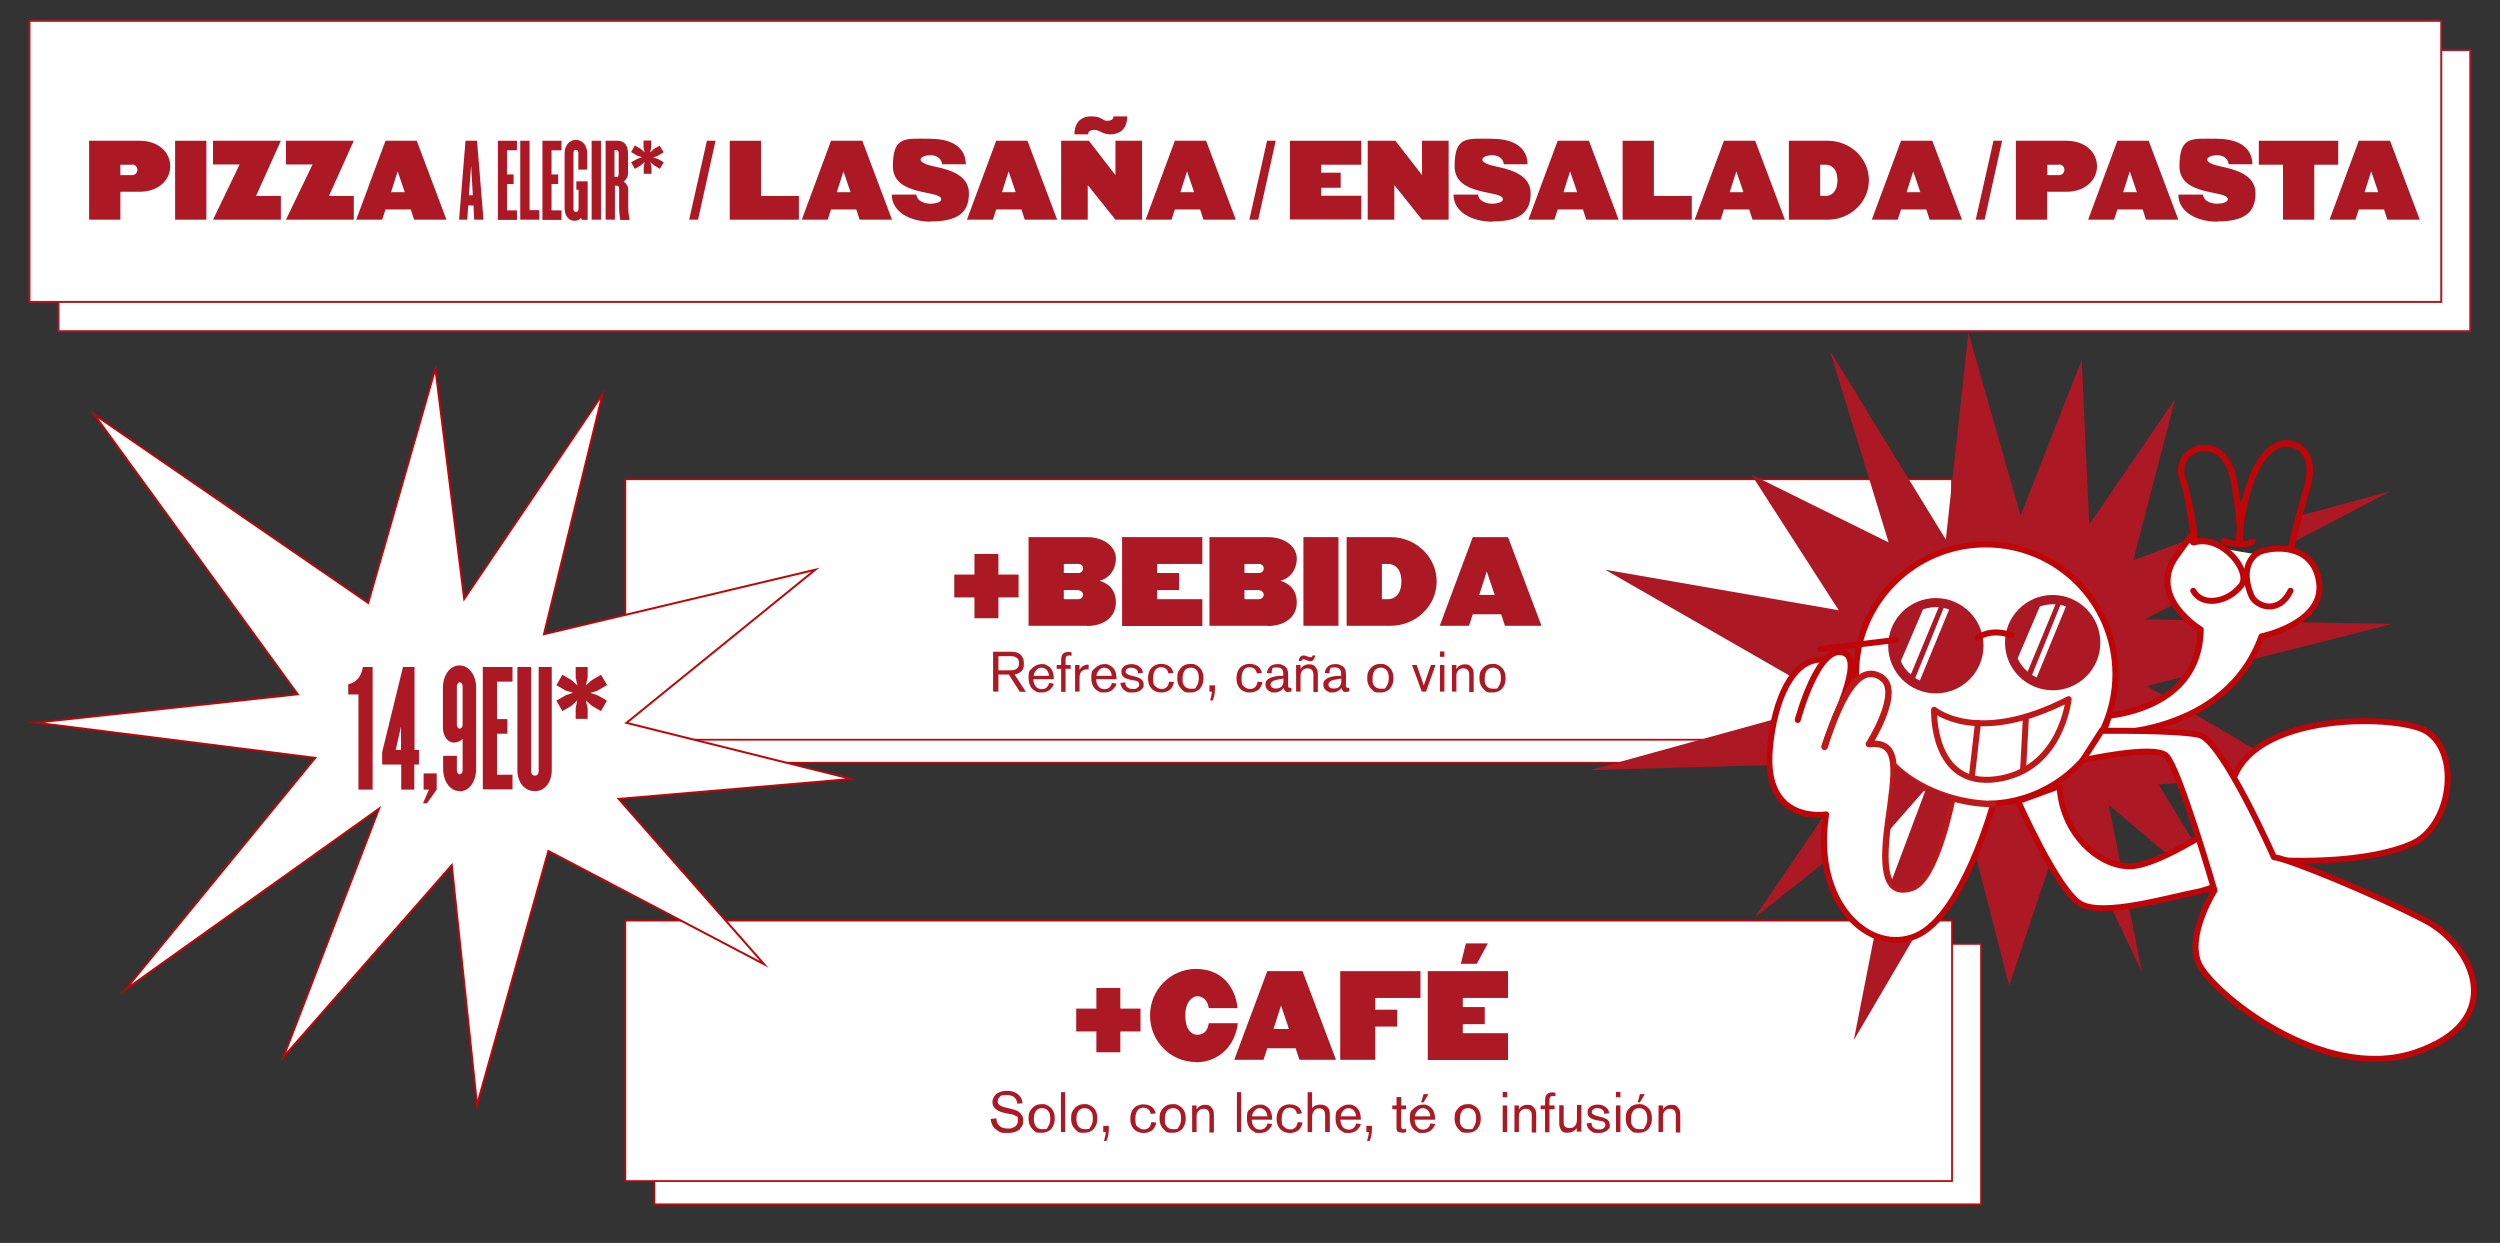 <?xml version="1.0" encoding="UTF-8"?>
<svg id="Capa_1" xmlns="http://www.w3.org/2000/svg" version="1.1" viewBox="0 0 1127.8 560.7">
  <rect x="0" y="0" width="1127.8" height="560.7" fill="#333333" stroke="none"/>
  <!-- Generator: Adobe Illustrator 29.1.0, SVG Export Plug-In . SVG Version: 2.1.0 Build 142)  -->
  <defs>
    <style>
      .st0 {
        stroke: #ac1823;
      }

      .st0, .st1, .st2, .st3, .st4 {
        fill: #fff;
      }

      .st0, .st3 {
        stroke-width: .9px;
      }

      .st0, .st3, .st4 {
        stroke-miterlimit: 10;
      }

      .st5 {
        fill: #ac1823;
      }

      .st6, .st7, .st8, .st2, .st9 {
        stroke-linecap: round;
        stroke-linejoin: round;
      }

      .st6, .st8, .st2 {
        stroke-width: 2.7px;
      }

      .st6, .st8, .st9 {
        fill: none;
      }

      .st6, .st2, .st3, .st4 {
        stroke: #bf0508;
      }

      .st7 {
        fill: #fffdfd;
      }

      .st7, .st8, .st9 {
        stroke: #bf1818;
      }

      .st7, .st9 {
        stroke-width: 2.9px;
      }

      .st4 {
        stroke-width: .8px;
      }
    </style>
  </defs>
  <g>
    <rect class="st0" x="26.4" y="22.6" width="1088" height="126.8"/>
    <rect class="st0" x="13.3" y="9.4" width="1088" height="126.8"/>
  </g>
  <g>
    <path class="st5" d="M63.1,86.5h-8.8v12.6h-14.1v-35.6h22.8c8.5,0,13.8,5.2,13.8,11.5s-5.4,11.5-13.8,11.5h.1ZM59.7,74.3h-5.4v4.7h5.4c1.3,0,2.3-1.2,2.3-2.4s-1-2.4-2.3-2.4h0Z"/>
    <path class="st5" d="M79,99.1v-35.6h14.1v35.6h-14.1Z"/>
    <path class="st5" d="M96.1,99.1l12-24.9h-12v-10.7h30.6l-11.2,24.9h11.2v10.7s-30.6,0-30.6,0Z"/>
    <path class="st5" d="M129,99.1l12-24.9h-12v-10.7h30.6l-11.2,24.9h11.2v10.7s-30.6,0-30.6,0Z"/>
    <path class="st5" d="M186.8,99.1l-1.5-4.6h-11.4l-1.5,4.6h-11.7l13.2-35.6h14.1l13.4,35.6h-14.6ZM179.4,77.3l-3,9.4h6.2l-3.2-9.4Z"/>
    <path class="st5" d="M213.9,99.1l-.3-6.4h-2.4l-.4,6.4h-3.7l2.9-35.6h5.2l2.9,35.6h-4.3.1ZM212.6,73.9l-1.1,14.2h1.8l-.8-14.2h.1Z"/>
    <path class="st5" d="M224.6,99.1v-35.6h8.6v4.3h-4.5v10.9h3v4.3h-3v11.9h4.5v4.3h-8.6Z"/>
    <path class="st5" d="M234.7,99.1v-35.6h4.2v31.3h4.4v4.3h-8.6,0Z"/>
    <path class="st5" d="M244.7,99.1v-35.6h8.6v4.3h-4.5v10.9h3v4.3h-3v11.9h4.5v4.3h-8.6Z"/>
    <path class="st5" d="M262.5,99.1l-.4-.8c-.6.8-1.7,1.3-2.8,1.3-2.8,0-4.6-2.1-4.6-6.1v-24.3c0-3.6,2.2-6.1,5.1-6.1s5.1,2.5,5.1,6.1v7.3h-4v-7.6c0-.8-.4-1.3-1.1-1.3s-1.1.5-1.1,1.3v25.4c0,.8.4,1.3,1.1,1.3s1.2-.5,1.2-1.3v-8.7h-1v-3.8h5.1v17.4h-2.6Z"/>
    <path class="st5" d="M266.9,99.1v-35.6h4.2v35.6h-4.2Z"/>
    <path class="st5" d="M279.8,99.1c-.3-1.6-.5-3.6-.5-5.5v-8.4c0-.8-.3-1.4-.9-1.4h-1v15.3h-4.2v-35.6h5.4c2.1,0,4.7,1.1,4.7,5.6v9.1c0,1.7-.8,2.8-1.9,3.7,1.1.9,2,2,2,3.7v7.6c0,2.3.3,4.2.6,6h-4.2ZM279.1,69.2c0-1-.3-1.4-.8-1.4h-1.1v12h1.1c.5,0,.8-.4.8-1.4v-9.1h0Z"/>
    <path class="st5" d="M296.8,70.3l-2.2.7,2.2.7,2.6,1.5-1.7,3-2.6-1.6-1.7-1.5.5,2.2v3.1h-3.5v-3.1l.4-2.2-1.7,1.5-2.7,1.6-1.7-3,2.7-1.5,2.2-.8-2.2-.7-2.7-1.6,1.7-3,2.7,1.6,1.7,1.5-.5-2.2v-3.1h3.5v3.1l-.5,2.3,1.7-1.6,2.6-1.5,1.8,3-2.7,1.6h.1Z"/>
    <path class="st5" d="M314.9,99.1h-4l8-35.6h3.9l-7.9,35.6Z"/>
    <path class="st5" d="M329.2,99.1v-35.6h14.1v24.9h17.1v10.7h-31.2Z"/>
    <path class="st5" d="M387.8,99.1l-1.5-4.6h-11.4l-1.5,4.6h-11.7l13.2-35.6h14.1l13.4,35.6h-14.6ZM380.5,77.3l-3,9.4h6.2l-3.2-9.4Z"/>
    <path class="st5" d="M419.9,100c-9.5,0-17.6-4.5-17.6-12.2h11.1c.4,3.4,4.5,4.1,6.4,4.1s4.8-.6,4.8-2c0-4.4-21.8-1-21.8-14.9s5.7-12.4,16.8-12.4,16.1,4.9,16.1,11.5h-10.7c-.4-3.4-3.5-4.1-5.3-4.1s-4.4.7-4.4,2,2.7,2.4,6.2,3.1c6.5,1.4,15.6,3.7,15.6,12.1s-4.6,12.7-17.3,12.7h0Z"/>
    <path class="st5" d="M462.3,99.1l-1.5-4.6h-11.4l-1.5,4.6h-11.7l13.2-35.6h14.1l13.4,35.6h-14.6ZM455,77.3l-3,9.4h6.2l-3.2-9.4Z"/>
    <path class="st5" d="M503.2,99.1l-12.5-15.6v15.6h-12v-35.6h12.5l12,15.5v-15.5h12v35.6h-12ZM500.8,60.6c-3.5,0-4.8-2-7-2s-2.9.8-2.9,2h-6.2c0-5.2,2.8-8.1,7.7-8.1s4.8,2,7,2,2.9-.9,2.9-2h6.2c0,5.2-2.8,8.1-7.7,8.1Z"/>
    <path class="st5" d="M542.9,99.1l-1.5-4.6h-11.4l-1.5,4.6h-11.7l13.2-35.6h14.1l13.4,35.6h-14.6ZM535.5,77.3l-3,9.4h6.2l-3.2-9.4Z"/>
    <path class="st5" d="M567.6,99.1h-4l8-35.6h3.9l-7.9,35.6Z"/>
    <path class="st5" d="M581.9,99.1v-35.6h32.2v10.8h-18.1v3.6h8.8v6.8h-8.8v3.6h18.1v10.7h-32.2Z"/>
    <path class="st5" d="M641.5,99.1l-12.5-15.6v15.6h-12v-35.6h12.5l12,15.5v-15.5h12v35.6h-12Z"/>
    <path class="st5" d="M673.3,100c-9.5,0-17.6-4.5-17.6-12.2h11.1c.4,3.4,4.5,4.1,6.4,4.1s4.8-.6,4.8-2c0-4.4-21.8-1-21.8-14.9s5.7-12.4,16.8-12.4,16.1,4.9,16.1,11.5h-10.7c-.4-3.4-3.5-4.1-5.3-4.1s-4.4.7-4.4,2,2.7,2.4,6.2,3.1c6.5,1.4,15.6,3.7,15.6,12.1s-4.6,12.7-17.3,12.7h.1Z"/>
    <path class="st5" d="M715.6,99.1l-1.5-4.6h-11.4l-1.5,4.6h-11.7l13.2-35.6h14.1l13.4,35.6h-14.6ZM708.3,77.3l-3,9.4h6.2l-3.2-9.4Z"/>
    <path class="st5" d="M732,99.1v-35.6h14.1v24.9h17.1v10.7h-31.2Z"/>
    <path class="st5" d="M790.6,99.1l-1.5-4.6h-11.4l-1.5,4.6h-11.7l13.2-35.6h14.1l13.4,35.6h-14.6ZM783.3,77.3l-3,9.4h6.2l-3.2-9.4Z"/>
    <path class="st5" d="M824.6,99.1h-17.6v-35.6h17.6c10.2,0,18.5,8,18.5,17.8s-8.3,17.8-18.5,17.8ZM823.6,74.3h-2.5v14.1h2.5c2.4,0,5.3-1.7,5.3-7.1s-3-7-5.3-7Z"/>
    <path class="st5" d="M870.5,99.1l-1.5-4.6h-11.4l-1.5,4.6h-11.7l13.2-35.6h14.1l13.4,35.6h-14.6ZM863.1,77.3l-3,9.4h6.2l-3.2-9.4Z"/>
    <path class="st5" d="M895.3,99.1h-4l8-35.6h3.9l-7.9,35.6Z"/>
    <path class="st5" d="M932.3,86.5h-8.8v12.6h-14.1v-35.6h22.8c8.5,0,13.8,5.2,13.8,11.5s-5.4,11.5-13.8,11.5h0ZM929,74.3h-5.4v4.7h5.4c1.3,0,2.3-1.2,2.3-2.4s-1-2.4-2.3-2.4h0Z"/>
    <path class="st5" d="M968.1,99.1l-1.5-4.6h-11.4l-1.5,4.6h-11.7l13.2-35.6h14.1l13.4,35.6h-14.6ZM960.8,77.3l-3,9.4h6.2l-3.2-9.4Z"/>
    <path class="st5" d="M1000.3,100c-9.5,0-17.6-4.5-17.6-12.2h11.1c.4,3.4,4.5,4.1,6.4,4.1s4.8-.6,4.8-2c0-4.4-21.8-1-21.8-14.9s5.7-12.4,16.8-12.4,16.1,4.9,16.1,11.5h-10.7c-.4-3.4-3.5-4.1-5.3-4.1s-4.4.7-4.4,2,2.7,2.4,6.2,3.1c6.5,1.4,15.6,3.7,15.6,12.1s-4.6,12.7-17.3,12.7h.1Z"/>
    <path class="st5" d="M1044,74.3v24.8h-14.1v-24.8h-10.9v-10.8h35.8v10.8h-10.9,0Z"/>
    <path class="st5" d="M1077,99.1l-1.5-4.6h-11.4l-1.5,4.6h-11.7l13.2-35.6h14.1l13.4,35.6h-14.6ZM1069.7,77.3l-3,9.4h6.2l-3.2-9.4Z"/>
  </g>
  <rect class="st4" x="295.2" y="425.8" width="598.5" height="117.5"/>
  <rect class="st4" x="282.1" y="415.3" width="598.5" height="117.5"/>
  <rect class="st4" x="295.2" y="226.6" width="598.5" height="117.5"/>
  <rect class="st4" x="282.1" y="216.2" width="598.5" height="117.5"/>
  <g>
    <path class="st5" d="M460,312l-4.9-7.7h-4.7v7.7h-2.4v-18h8.4c2.5.1,3.7.9,4.4,1.8.5.6,1.1,1.7,1.1,3.5s-.1,3.2-2.4,4.4c-.4.2-.9.4-1.8.6l5.1,7.8h-2.9,0ZM458.2,296.5c-.9-.6-2.1-.5-3.1-.5h-4.7v6.4h4.8c1.4,0,3,0,3.9-1.2.4-.6.6-1.2.6-1.9s0-1.9-1.4-2.8h0Z"/>
    <path class="st5" d="M474.6,310c-.6.9-1.9,2.4-4.7,2.4s-2.1-.3-2.5-.5c-1.5-.6-3.4-2.3-3.4-6s.7-3.5,1.4-4.2c1.1-1.3,2.8-2.1,4.5-2.1s1.3.1,1.9.3c.7.3,2.2,1,3,2.9.3.8.6,1.8.6,3.6h-9.2c0,2.1,1,3.4,1.7,3.9.6.4,1.4.6,2.2.6s1.7-.4,2-.7c.1-.1.4-.4.7-.8.3-.5.4-1.1.5-1.3l2.1.3c-.1.3-.3,1-.8,1.7h0ZM473,303.7c-.4-1.5-1.7-2.5-3.3-2.5s-3.2,1.8-3.4,3.7h6.9c0-.6-.1-.9-.2-1.2Z"/>
    <path class="st5" d="M483.3,295.8s-.7-.1-1.1-.1-.9,0-1.3.7c-.2.4-.2.7-.2,1.5v2.1h2.3v1.7h-2.3v10.4h-2v-10.4h-2v-1.7h2v-1c0-1.6,0-2.4.3-3.2.6-1.6,2.4-1.7,2.9-1.7s.8,0,1.5.2v1.6h0Z"/>
    <path class="st5" d="M489.6,302c-1.2.2-2.1,1-2.4,2.2-.2.6-.2,1-.2,2.2v5.6h-2v-12h2v2.2c.3-.5.6-1,1.1-1.4s1.4-1,3-1v2.2c-.7-.1-1.2,0-1.5,0h0Z"/>
    <path class="st5" d="M502.9,310c-.6.9-1.9,2.4-4.7,2.4s-2.1-.3-2.5-.5c-1.5-.6-3.4-2.3-3.4-6s.7-3.5,1.4-4.2c1.1-1.3,2.8-2.1,4.5-2.1s1.3.1,1.9.3c.7.3,2.2,1,3,2.9.3.8.6,1.8.6,3.6h-9.2c0,2.1,1,3.4,1.7,3.9.6.4,1.4.6,2.2.6s1.7-.4,2-.7c.1-.1.4-.4.7-.8.3-.5.4-1.1.5-1.3l2.1.3c-.1.3-.3,1-.8,1.7h0ZM501.3,303.7c-.4-1.5-1.7-2.5-3.3-2.5s-3.2,1.8-3.4,3.7h6.9c0-.6-.1-.9-.2-1.2Z"/>
    <path class="st5" d="M515.5,310.4c-.6.9-2,2-4.5,2s-2.2,0-3.6-.9c-.2-.1-.5-.3-.9-.8-.9-1-1-2.2-1.1-2.6l2.3-.3c0,.8,0,1.5.7,2.1.7.8,1.7.9,2.7.9s1.5,0,2.2-.7.6-1,.6-1.3,0-.6-.2-.9c-.4-.7-1.6-.9-2.3-1l-1.2-.2c-1.5-.3-2.2-.6-2.8-.9-1-.6-1.5-1.4-1.5-2.6s0-1.2.6-2c1.2-1.6,3.6-1.6,4-1.6,2.5,0,3.9,1.3,4.5,2.1.5.7.6,1.5.6,1.8l-2.2.3c0-.6,0-.8-.2-1.1-.3-.7-1.3-1.5-3-1.5s-2.4,1-2.4,1.8,0,.4.2.6c.4.6,1.3.9,2.7,1.3l1.2.3c.4,0,.7.2,1.1.3,1.6.5,2.9,1.4,2.9,3.2s0,1.1-.5,1.8h0Z"/>
    <path class="st5" d="M527.5,311.3c-1.4,1.1-3.1,1.1-3.6,1.1s-1.3,0-2.3-.4c-1.5-.5-3.7-2.1-3.7-6s2.1-5.6,3.7-6.1c1-.4,1.8-.4,2.2-.4,3.2,0,4.7,1.7,5.2,3,.2.4.3.7.3,1.1l-2.2.2c0-.2-.2-.8-.5-1.4-.8-1.3-2.3-1.4-2.8-1.4-1.8,0-3.6,1.2-3.6,4.9s.7,3.3,1.4,4c.7.6,1.5.9,2.4.9s1,0,1.5-.3c1.3-.6,1.7-1.8,1.9-3l2.2.2c-.3,2-1.4,3.1-2,3.7h-.1Z"/>
    <path class="st5" d="M541.6,310.4c-.7.8-2,2-4.5,2s-2.7,0-4.2-1.6c-.8-.8-1.8-2.2-1.8-4.8s.4-3.1,1.4-4.4c1.2-1.5,2.7-2.1,4.6-2.1s1.7.2,2.4.5c1.4.6,3.5,2.3,3.4,6,0,.7,0,2.7-1.4,4.4h0ZM540.2,302.9c-.2-.3-.5-.7-.7-.9-.9-.7-1.8-.8-2.2-.8-3.9,0-3.8,4.2-3.8,4.9s0,1,0,1.2c0,.9.7,3.4,3.6,3.4s1.9-.1,2.9-1.5c.8-1.2.8-3,.8-3.3s0-1.9-.6-3.1h0Z"/>
    <path class="st5" d="M547.1,316h-1.2c.4-1.3.8-2.7.8-4h-1.1v-2.8h2.5v1.5c0,1.8-.3,3.6-1,5.2h0Z"/>
    <path class="st5" d="M567.4,311.3c-1.4,1.1-3.1,1.1-3.6,1.1s-1.3,0-2.3-.4c-1.5-.5-3.7-2.1-3.7-6s2.1-5.6,3.7-6.1c1-.4,1.8-.4,2.2-.4,3.2,0,4.7,1.7,5.2,3,.2.4.3.7.3,1.1l-2.2.2c0-.2-.2-.8-.5-1.4-.8-1.3-2.3-1.4-2.8-1.4-1.8,0-3.6,1.2-3.6,4.9s.7,3.3,1.4,4c.7.6,1.5.9,2.4.9s1,0,1.5-.3c1.3-.6,1.7-1.8,1.9-3l2.2.2c-.3,2-1.4,3.1-2,3.7h-.1Z"/>
    <path class="st5" d="M581.2,312.2c0,0-.8,0-1.3-.3-.2-.2-.4-.4-.4-.5-.3-.5-.4-.8-.4-1-.6.6-1.8,2-4.1,2s-1.4-.2-1.7-.3c-1.4-.5-2.4-1.6-2.4-3.2s.2-1.7,1.3-2.6c1.2-.9,3.3-1.3,4.9-1.4h1.8v-1.1c0-.9-.2-2.7-2.7-2.7s-2,0-2.5,1.5c0,.4,0,.7,0,1.1h-2.1c0-.4,0-.8.2-1.3.4-1.1,1.5-2.8,4.4-2.8s1,0,1.9.3c.5.1,2.1.6,2.7,2.2.2.6.3,1.3.3,2.6v4.7c0,.3,0,.9.9.9s.4,0,.6-.1v1.7c-.6.2-1,.2-1.3.2h0ZM579,306.3v-.2c-.9.2-3.3.5-4.3.9-.4.2-1.5.7-1.5,1.8s.7,1.8,2.3,1.8,3.5-.5,3.5-3.6,0-.5,0-.7h0Z"/>
    <path class="st5" d="M592.5,312v-7.7c0-.4,0-1.5-.9-2.3-.3-.2-.9-.5-1.8-.5s-1.6.3-2.2.9c-.2.2-.5.5-.7,1.1s-.2,1.1-.2,1.7v6.8h-2v-12h2v1.8c.3-.4.5-.7.6-.8.4-.5,1.5-1.3,3.1-1.3s2.4.2,3.4,1.7c.8,1.1.7,2.3.7,3.6v7.2h-2v-.2ZM591.2,298.3c-.6,0-1.1-.2-2.2-.6-.5-.2-.8-.3-1-.3-.7,0-.8.6-.8.8h-1.3c0-.3.3-2.6,2.2-2.5.8,0,1.5.4,2.2.6,0,0,.6.2,1,.2.7,0,.8-.6.8-.8h1.2c0,.1-.3,2.6-2.1,2.6h0Z"/>
    <path class="st5" d="M607.3,312.2c0,0-.8,0-1.3-.3-.2-.2-.4-.4-.4-.5-.3-.5-.4-.8-.4-1-.6.6-1.8,2-4.1,2s-1.4-.2-1.7-.3c-1.4-.5-2.4-1.6-2.4-3.2s.2-1.7,1.3-2.6c1.2-.9,3.3-1.3,4.9-1.4h1.8v-1.1c0-.9-.2-2.7-2.7-2.7s-2,0-2.5,1.5c0,.4,0,.7,0,1.1h-2.1c0-.4,0-.8.2-1.3.4-1.1,1.5-2.8,4.4-2.8s1,0,1.9.3c.5.1,2.1.6,2.7,2.2.2.6.3,1.3.3,2.6v4.7c0,.3,0,.9.9.9s.4,0,.6-.1v1.7c-.6.2-1,.2-1.3.2h0ZM605.1,306.3v-.2c-.9.2-3.3.5-4.3.9-.4.2-1.5.7-1.5,1.8s.7,1.8,2.3,1.8,3.5-.5,3.5-3.6,0-.5,0-.7h0Z"/>
    <path class="st5" d="M627.3,310.4c-.7.8-2,2-4.5,2s-2.7,0-4.2-1.6c-.8-.8-1.8-2.2-1.8-4.8s.4-3.1,1.4-4.4c1.2-1.5,2.7-2.1,4.6-2.1s1.7.2,2.4.5c1.4.6,3.5,2.3,3.4,6,0,.7,0,2.7-1.4,4.4h0ZM625.9,302.9c-.2-.3-.5-.7-.7-.9-.9-.7-1.8-.8-2.2-.8-3.9,0-3.8,4.2-3.8,4.9s0,1,0,1.2c0,.9.7,3.4,3.6,3.4s1.9-.1,2.9-1.5c.8-1.2.8-3,.8-3.3s0-1.9-.6-3.1h0Z"/>
    <path class="st5" d="M643.2,312h-1.8l-4.4-12h2.1l3.2,9.2,3.2-9.2h2.1l-4.3,12h0Z"/>
    <path class="st5" d="M649.6,296.3v-2.4h2v2.4h-2ZM649.6,312v-12h2v12h-2Z"/>
    <path class="st5" d="M662.8,312v-7.7c0-.4,0-1.5-.9-2.3-.3-.2-.9-.5-1.8-.5s-1.6.3-2.2.9c-.2.2-.5.5-.7,1.1s-.2,1.1-.2,1.7v6.8h-2v-12h2v1.8c.3-.4.5-.7.6-.8.4-.5,1.5-1.3,3.1-1.3s2.4.2,3.4,1.7c.8,1.1.7,2.3.7,3.6v7.2h-2v-.2Z"/>
    <path class="st5" d="M677.9,310.4c-.7.8-2,2-4.5,2s-2.7,0-4.2-1.6c-.8-.8-1.8-2.2-1.8-4.8s.4-3.1,1.4-4.4c1.2-1.5,2.7-2.1,4.6-2.1s1.7.2,2.4.5c1.4.6,3.5,2.3,3.4,6,0,.7,0,2.7-1.4,4.4h0ZM676.5,302.9c-.2-.3-.5-.7-.7-.9-.9-.7-1.8-.8-2.2-.8-3.9,0-3.8,4.2-3.8,4.9s0,1,0,1.2c0,.9.7,3.4,3.6,3.4s1.9-.1,2.9-1.5c.8-1.2.8-3,.8-3.3s0-1.9-.6-3.1h0Z"/>
  </g>
  <g>
    <path class="st5" d="M460.3,509.2c-1,1-2.6,1.9-5.7,1.9s-3,0-4.9-1.3c-.6-.4-1.1-.8-1.5-1.4-1.1-1.4-1.2-3.1-1.3-3.6l2.6-.3c0,.5,0,2,1.2,3.2.6.7,1.8,1.4,4,1.4s.9,0,1.7-.2c.8-.2,2.8-.9,2.8-3.4s-.5-1.7-.9-2c-.7-.6-1.7-.8-2.5-.9l-1.6-.3c-1.3-.3-2.8-.6-4-1.3-2.2-1.2-2.5-2.8-2.5-3.9s.6-2.6,1.7-3.5c1.8-1.5,4.1-1.5,4.8-1.5,1.7,0,3.4.3,4.8,1.4.8.6,1.3,1.3,1.5,1.6.5.8.7,1.7.8,2.6l-2.4.2c0-.4,0-.7-.2-1.1-.4-1.3-1.5-2.8-4.5-2.8s-2.7.3-3.5,1.2c-.4.4-.6,1-.6,1.6s0,.8.4,1.3c.7.9,2.1,1.2,3.1,1.5l2,.5c.5.1.9.2,1.4.4.6.1,2.8.6,3.9,2.5.3.4.7,1.2.7,2.5s-.1,2.3-1.5,3.7h.2Z"/>
    <path class="st5" d="M474.5,509c-.7.8-2,2-4.5,2s-2.7,0-4.2-1.6c-.8-.8-1.8-2.2-1.8-4.8s.4-3.1,1.4-4.4c1.2-1.5,2.7-2.1,4.6-2.1s1.7.2,2.4.5c1.4.6,3.5,2.3,3.4,6,0,.7,0,2.7-1.4,4.4h.1ZM473.1,501.6c-.2-.3-.5-.7-.7-.9-.9-.7-1.8-.8-2.2-.8-3.9,0-3.8,4.2-3.8,4.9s0,1,.1,1.2c.1.9.7,3.4,3.6,3.4s1.9-.1,2.9-1.5c.8-1.2.8-3,.8-3.3s0-1.9-.6-3.1h0Z"/>
    <path class="st5" d="M478.6,510.7v-18h1.9v18h-1.9Z"/>
    <path class="st5" d="M493.7,509c-.7.8-2,2-4.5,2s-2.7,0-4.2-1.6c-.8-.8-1.8-2.2-1.8-4.8s.4-3.1,1.4-4.4c1.2-1.5,2.7-2.1,4.6-2.1s1.7.2,2.4.5c1.4.6,3.5,2.3,3.4,6,0,.7,0,2.7-1.4,4.4h.1ZM492.3,501.6c-.2-.3-.5-.7-.7-.9-.9-.7-1.8-.8-2.2-.8-3.9,0-3.8,4.2-3.8,4.9s0,1,.1,1.2c.1.9.7,3.4,3.6,3.4s1.9-.1,2.9-1.5c.8-1.2.8-3,.8-3.3s0-1.9-.6-3.1h0Z"/>
    <path class="st5" d="M499.2,514.7h-1.2c.4-1.3.8-2.7.8-4h-1.1v-2.8h2.5v1.5c0,1.8-.3,3.6-1,5.2h0Z"/>
    <path class="st5" d="M519.5,510c-1.4,1.1-3.1,1.1-3.6,1.1s-1.3,0-2.3-.4c-1.5-.5-3.7-2.1-3.7-6s2.1-5.6,3.7-6.1c1-.4,1.8-.4,2.2-.4,3.2,0,4.7,1.7,5.2,3,.2.4.3.7.3,1.1l-2.2.2c0-.2-.2-.8-.5-1.4-.8-1.3-2.3-1.4-2.8-1.4-1.8,0-3.6,1.2-3.6,4.9s.7,3.3,1.4,4c.7.6,1.5.9,2.4.9s1,0,1.5-.3c1.3-.6,1.7-1.8,1.9-3l2.2.2c-.3,2-1.4,3.1-2,3.7h-.1Z"/>
    <path class="st5" d="M533.6,509c-.7.8-2,2-4.5,2s-2.7,0-4.2-1.6c-.8-.8-1.8-2.2-1.8-4.8s.4-3.1,1.4-4.4c1.2-1.5,2.7-2.1,4.6-2.1s1.7.2,2.4.5c1.4.6,3.5,2.3,3.4,6,0,.7,0,2.7-1.4,4.4h0ZM532.2,501.6c-.2-.3-.5-.7-.7-.9-.9-.7-1.8-.8-2.2-.8-3.9,0-3.8,4.2-3.8,4.9s0,1,0,1.2c0,.9.7,3.4,3.6,3.4s1.9-.1,2.9-1.5c.8-1.2.8-3,.8-3.3s0-1.9-.6-3.1h0Z"/>
    <path class="st5" d="M545.6,510.7v-7.7c0-.4,0-1.5-.9-2.3-.3-.2-.9-.5-1.8-.5s-1.6.3-2.2.9c-.2.2-.5.5-.7,1.1s-.2,1.1-.2,1.7v6.8h-2v-12h2v1.8c.3-.4.5-.7.6-.8.4-.5,1.5-1.3,3.1-1.3s2.4.2,3.4,1.7c.8,1.1.7,2.3.7,3.6v7.2h-2v-.2Z"/>
    <path class="st5" d="M558,510.7v-18h1.9v18h-1.9Z"/>
    <path class="st5" d="M573.1,508.7c-.6.9-1.9,2.4-4.7,2.4s-2.1-.3-2.5-.5c-1.5-.6-3.4-2.3-3.4-6s.7-3.5,1.4-4.2c1.1-1.3,2.8-2.1,4.5-2.1s1.3.1,1.9.3c.7.3,2.2,1,3,2.9.3.8.6,1.8.6,3.6h-9.2c0,2.1,1,3.4,1.7,3.9.6.4,1.4.6,2.2.6s1.7-.4,2-.7c0-.1.4-.4.7-.8.3-.5.4-1.1.5-1.3l2.1.3c0,.3-.3,1-.8,1.7h0ZM571.5,502.4c-.4-1.5-1.7-2.5-3.3-2.5s-3.2,1.8-3.4,3.7h6.9c0-.6,0-.9-.2-1.2Z"/>
    <path class="st5" d="M585.5,510c-1.4,1.1-3.1,1.1-3.6,1.1s-1.3,0-2.3-.4c-1.5-.5-3.7-2.1-3.7-6s2.1-5.6,3.7-6.1c1-.4,1.8-.4,2.2-.4,3.2,0,4.7,1.7,5.2,3,.2.4.3.7.3,1.1l-2.2.2c0-.2-.2-.8-.5-1.4-.8-1.3-2.3-1.4-2.8-1.4-1.8,0-3.6,1.2-3.6,4.9s.7,3.3,1.4,4c.7.6,1.5.9,2.4.9s1,0,1.5-.3c1.3-.6,1.7-1.8,1.9-3l2.2.2c-.3,2-1.4,3.1-2,3.7h-.1Z"/>
    <path class="st5" d="M597.8,510.7v-6.4c0-.8,0-1.9-.2-2.7-.4-1.1-1.3-1.6-2.4-1.6s-1.9.2-2.7,1.5c-.6,1-.6,2.2-.6,3.3v5.9h-2v-18h2v7.2c1.4-1.5,2.8-1.6,3.7-1.6,1.6,0,2.6.6,3.1,1,0,.1.3.3.5.6.8,1.1.7,2.5.7,3.8v7h-2.1Z"/>
    <path class="st5" d="M613.1,508.7c-.6.9-1.9,2.4-4.7,2.4s-2.1-.3-2.5-.5c-1.5-.6-3.4-2.3-3.4-6s.7-3.5,1.4-4.2c1.1-1.3,2.8-2.1,4.5-2.1s1.3.1,1.9.3c.7.3,2.2,1,3,2.9.3.8.6,1.8.6,3.6h-9.2c0,2.1,1,3.4,1.7,3.9.6.4,1.4.6,2.2.6s1.7-.4,2-.7c0-.1.4-.4.7-.8.3-.5.4-1.1.5-1.3l2.1.3c0,.3-.3,1-.8,1.7h0ZM611.5,502.4c-.4-1.5-1.7-2.5-3.3-2.5s-3.2,1.8-3.4,3.7h6.9c0-.6,0-.9-.2-1.2Z"/>
    <path class="st5" d="M617.9,514.7h-1.2c.4-1.3.8-2.7.8-4h-1.1v-2.8h2.5v1.5c0,1.8-.3,3.6-1,5.2h0Z"/>
    <path class="st5" d="M632.3,510.9c-1.1,0-1.7-.3-2-.7s-.3-.9-.3-2v-7.8h-1.9v-1.7h1.9v-3.8h2.1v3.8h2.2v1.7h-2.2v6.9c0,.8,0,1.3.2,1.7.2.3.4.4.7.4s.7,0,1.3-.3v1.7c-.2,0-1.2.2-1.9.2h0Z"/>
    <path class="st5" d="M646.6,508.7c-.6.9-1.9,2.4-4.7,2.4s-2.1-.3-2.5-.5c-1.5-.6-3.4-2.3-3.4-6s.7-3.5,1.4-4.2c1.1-1.3,2.8-2.1,4.5-2.1s1.3.1,1.9.3c.7.3,2.2,1,3,2.9.3.8.6,1.8.6,3.6h-9.2c0,2.1,1,3.4,1.7,3.9.6.4,1.4.6,2.2.6s1.7-.4,2-.7c0-.1.4-.4.7-.8.3-.5.4-1.1.5-1.3l2.1.3c0,.3-.3,1-.8,1.7h0ZM645,502.4c-.4-1.5-1.7-2.5-3.3-2.5s-3.2,1.8-3.4,3.7h6.9c0-.6,0-.9-.2-1.2ZM642.2,497.3h-1.1l1.1-3.7h2.2l-2.2,3.7Z"/>
    <path class="st5" d="M666.7,509c-.7.8-2,2-4.5,2s-2.7,0-4.2-1.6c-.8-.8-1.8-2.2-1.8-4.8s.4-3.1,1.4-4.4c1.2-1.5,2.7-2.1,4.6-2.1s1.7.2,2.4.5c1.4.6,3.5,2.3,3.4,6,0,.7,0,2.7-1.4,4.4h0ZM665.3,501.6c-.2-.3-.5-.7-.7-.9-.9-.7-1.8-.8-2.2-.8-3.9,0-3.8,4.2-3.8,4.9s0,1,0,1.2c0,.9.7,3.4,3.6,3.4s1.9-.1,2.9-1.5c.8-1.2.8-3,.8-3.3s0-1.9-.6-3.1h0Z"/>
    <path class="st5" d="M677.9,495v-2.4h2v2.4h-2ZM677.9,510.7v-12h2v12h-2Z"/>
    <path class="st5" d="M691,510.7v-7.7c0-.4,0-1.5-.9-2.3-.3-.2-.9-.5-1.8-.5s-1.6.3-2.2.9c-.2.2-.5.5-.7,1.1s-.2,1.1-.2,1.7v6.8h-2v-12h2v1.8c.3-.4.5-.7.6-.8.4-.5,1.5-1.3,3.1-1.3s2.4.2,3.4,1.7c.8,1.1.7,2.3.7,3.6v7.2h-2v-.2Z"/>
    <path class="st5" d="M701.6,494.5s-.7-.1-1.1-.1-.9,0-1.3.7c-.2.4-.2.7-.2,1.5v2.1h2.3v1.7h-2.3v10.4h-2v-10.4h-2v-1.7h2v-1c0-1.6,0-2.4.3-3.2.6-1.6,2.4-1.7,2.9-1.7s.8,0,1.5.2v1.6h-.1Z"/>
    <path class="st5" d="M711.3,510.7v-1.8c0,.2-.3.3-.5.6-1,1-2.2,1.5-3.6,1.5s-2.3,0-3.2-1.6c-.7-1.2-.6-2.5-.6-3.7v-7.1h2v6.8c0,1.3,0,1.8.3,2.4.3.5.9,1.1,2.2,1.1s2-.1,2.9-1.4c.6-.9.6-2,.6-3v-6h2v12h-2v.2Z"/>
    <path class="st5" d="M725.8,509.1c-.6.9-2,2-4.5,2s-2.2,0-3.6-.9c-.2-.1-.5-.3-.9-.8-.9-1-1-2.2-1.1-2.6l2.3-.3c0,.8,0,1.5.7,2.1.7.8,1.7.9,2.7.9s1.5,0,2.2-.7.6-1,.6-1.3,0-.6-.2-.9c-.4-.7-1.6-.9-2.3-1l-1.2-.2c-1.5-.3-2.2-.6-2.8-.9-1-.6-1.5-1.4-1.5-2.6s0-1.2.6-2c1.2-1.6,3.6-1.6,4-1.6,2.5,0,3.9,1.3,4.5,2.1.5.7.6,1.5.6,1.8l-2.2.3c0-.6,0-.8-.2-1.1-.3-.7-1.3-1.5-3-1.5s-2.4,1-2.4,1.8,0,.4.2.6c.4.6,1.3.9,2.7,1.3l1.2.3c.4,0,.7.2,1.1.3,1.6.5,2.9,1.4,2.9,3.2s0,1.1-.5,1.8h.1Z"/>
    <path class="st5" d="M729,495v-2.4h2v2.4h-2ZM729,510.7v-12h2v12h-2Z"/>
    <path class="st5" d="M743.9,509c-.7.8-2,2-4.5,2s-2.7,0-4.2-1.6c-.8-.8-1.8-2.2-1.8-4.8s.4-3.1,1.4-4.4c1.2-1.5,2.7-2.1,4.6-2.1s1.7.2,2.4.5c1.4.6,3.5,2.3,3.4,6,0,.7,0,2.7-1.4,4.4h0ZM742.5,501.6c-.2-.3-.5-.7-.7-.9-.9-.7-1.8-.8-2.2-.8-3.9,0-3.8,4.2-3.8,4.9s0,1,0,1.2c0,.9.7,3.4,3.6,3.4s1.9-.1,2.9-1.5c.8-1.2.8-3,.8-3.3s0-1.9-.6-3.1h0ZM739.8,497.3h-1l1-3.7h2.2l-2.2,3.7Z"/>
    <path class="st5" d="M756,510.7v-7.7c0-.4,0-1.5-.9-2.3-.3-.2-.9-.5-1.8-.5s-1.6.3-2.2.9c-.2.2-.5.5-.7,1.1s-.2,1.1-.2,1.7v6.8h-2v-12h2v1.8c.3-.4.5-.7.6-.8.4-.5,1.5-1.3,3.1-1.3s2.4.2,3.4,1.7c.8,1.1.7,2.3.7,3.6v7.2h-2v-.2Z"/>
  </g>
  <polygon class="st3" points="166.1 272 196.4 166.3 209.4 270.2 271.8 177.9 245.4 286.1 367.8 257 282.6 326.1 384.1 351.4 279.1 360.4 344.7 435 247.4 383.9 215.2 498.4 203.8 390.3 127.9 476.8 171 364.8 56.6 446.4 142.2 341.9 16.2 326 134.3 313.2 42.5 187 166.1 272"/>
  <g>
    <path class="st5" d="M161.7,356.2v-42.9h-4.6v-4.6c3.6-.8,5.9-3.4,6.6-7.8h4.4v55.3h-6.4Z"/>
    <path class="st5" d="M186.9,344.9v11.3h-5.9v-11.3h-8.6v-5.6l9.4-38.4h5.2v37.4h2v6.6h-2.1ZM180.9,327.8l-2.4,10.5h2.4v-10.5Z"/>
    <path class="st5" d="M192.7,362.4h-1.9l2.7-6.2h-2.4v-7.3h5.9v7.3l-4.4,6.2h0Z"/>
    <path class="st5" d="M207.4,356.9c-4.5,0-7.5-4.6-7.5-10.2v-5.7h6.2v6.6c0,.9.6,1.7,1.3,1.7s1.3-.8,1.3-1.7v-14.3c-.9,1-2.5,1.7-3.9,1.7-3,0-5-3.1-5-6.9v-17.7c0-5.6,3-10.2,7.5-10.2s7.5,4.6,7.5,10.2v36.4c0,5.6-3,10.2-7.5,10.2h0ZM208.7,309.5c0-.9-.6-1.7-1.3-1.7s-1.3.8-1.3,1.7v17.5c0,.9.6,1.7,1.3,1.7s1.3-.8,1.3-1.7v-17.5Z"/>
    <path class="st5" d="M217.8,356.2v-55.3h13.4v6.6h-7v16.9h4.7v6.6h-4.7v18.5h7v6.6h-13.4Z"/>
    <path class="st5" d="M241.2,356.9c-4.5,0-7.8-3.9-7.8-9.5v-46.5h6.2v47c0,1.2.6,2,1.7,2s1.7-.8,1.7-2v-47h5.9v46.5c0,5.6-3.1,9.5-7.6,9.5h0Z"/>
    <path class="st5" d="M269.7,311.5l-3.4,1.1,3.4,1.1,4.1,2.4-2.7,4.7-4.1-2.4-2.7-2.4.8,3.5v4.8h-5.4v-4.8l.7-3.5-2.6,2.4-4.1,2.4-2.7-4.7,4.1-2.4,3.4-1.2-3.4-1-4.1-2.4,2.7-4.7,4.1,2.4,2.7,2.4-.8-3.5v-4.8h5.4v4.8l-.8,3.5,2.7-2.4,4.1-2.4,2.8,4.6-4.1,2.4h-.1Z"/>
  </g>
  <g>
    <polyline class="st5" points="981.6 272.1 967.6 279.4 1079.2 281.5 968.5 309.5 1035.2 348.6 973.8 353.9 1009.3 412 951.3 363.1 966.3 438.6 932.3 367.2 906.4 444.7 889.4 378.7 836.3 469.2 857.4 361.7 791.4 414.1 839.1 344 717.3 347.4 828.2 316.8 724.1 257 829.5 275.3 790.1 214.1 852 244.7 825.5 158.2 877.8 243.4 888 150.2 911.5 232.6 939.1 162.4 942.5 236.6 981.2 180.1 962.4 252.7 988.8 242.9"/>
    <polyline class="st5" points="1037.2 232.7 1078.5 221.6 1034.8 244.4"/>
    <circle class="st2" cx="895.8" cy="304.1" r="58.5"/>
    <path class="st2" d="M899.2,362.7s-13.9,50.4-34.7,59.4c-20.8,9.1-47-14.4-40.7-54.7,0,0-28.4,4.7-25.4-29.5,1.9-22.2,10.4-41.2,24-40.3"/>
    <path class="st6" d="M1003.3,244s8.1,3.3,12.8.4"/>
    <path class="st9" d="M849,305.8c9.1,6.3-5.9,29.9-5.9,29.9,14.5-1.8,11.8,12.2,8.6,35.8-3.2,23.5,0,32.6,10.9,29s18-39.7,18-39.7"/>
    <path class="st7" d="M854.8,345.8c10.6,10.4,28.4,16.9,44.4,16.9"/>
    <path class="st2" d="M811,324.8s9.2-34.6,20.8-30.3c9.5,3.5-5.8,31.6-8.7,42.4"/>
    <path class="st7" d="M823.1,336.9c8.6-26.7,16.9-37.5,25.9-31.1"/>
    <path class="st6" d="M951.5,322.9c11.9-1.5,40.8-8.2,41.3-38.9,0,0-24.2-14.5-11.1-33s5.2-5.5,8.1-6.3c12.4-3.8,26.2,13.2,21.2,19.5-6.1,7.7-17.6,9.6-21.6,2.3"/>
    <path class="st6" d="M990,240.9s-2.3-16.9-5.2-24.4c-2.8-7.5,1.9-12.5,6.1-13.9,4.2-1.4,14.1-1.7,17.1,15.5,4.1,24.1,1.9,27,1.9,27,0,0,1.9-35.9,16.9-43.9,7.5-4,18.8,1.9,14.1,18.1-4.7,16.2-7.7,29.1-7.7,29.1"/>
    <path class="st6" d="M990.2,246.1s-2.6-22-5.4-29.5c-2.8-7.5,1.9-12.5,6.1-13.9,4.2-1.4,14.1-1.7,17.1,15.5,4.1,24.1,1.9,27,1.9,27,0,0,1.9-35.9,16.9-43.9,7.5-4,18.8,1.9,14.1,18.1-4.7,16.2-7.7,29.1-7.7,29.1"/>
    <path class="st2" d="M1034,252.9l-13.3,33-23.7-2.4-12.9-19.2s7.3-10.6,6.6-18.9"/>
    <path class="st2" d="M1033.3,266.5c-4.9,10.3-14.5,7.7-17.4,2.8-4.9-11-1.4-17.8,3.3-20.2,4.7-2.3,24.4-4.9,27,13.6,2.6,18.5-26,24.4-26,24.4-16.4,45.3-71.5,43.9-71.5,43.9l2.8-8.1c11.9-1.5,40.8-8.2,41.3-38.9,0,0-24.2-14.5-11.1-33s5.2-5.5,8.1-6.3c12.4-3.8,26.2,13.2,21.2,19.5-6.1,7.7-17.6,9.6-21.6,2.3"/>
    <polygon class="st5" points="851 376 869.1 355.4 854.8 345.8 851 376"/>
    <path class="st5" d="M853,398.2l16.1-42.9,11.1,4s-6,25.6-8.1,29.2-7.4,12.3-11.1,12.3-6.8-.2-8.1-2.6h0Z"/>
    <path class="st2" d="M910.4,361.4s17.8,40.3,28.1,46.3c10.2,6,40.2-3,52.5-5.3s28.9-14.8,28.9-14.8c0,0,42.3,4,67.8-6.8,18-7.6,22.6-40.6,7.2-50.7-11.7-7.7-75.3-9.3-86.9,20.2-4.4,9.3-1.5,18.2-1.5,18.2,0,0-31.8,22.3-45.8,22.3s-30.5-14.8-31.6-36.2l-18.6,6.8h-.1Z"/>
    <path class="st2" d="M948.1,329.6l-8.6,13.4s31.9-7.1,37.6-2.2,21.9,60.9,21.9,60.9c0,0-12.7,20.1-7.1,32.9,5.6,12.8,55.5,54.3,97.7,40.2,42.2-14.2,26.4-48.1,4.4-59.6s-62.1-28-68.2-28.5c0,0-23.4-53-33.8-55.2-10.4-2.2-43.9-1.8-43.9-1.8h0Z"/>
    <g>
      <circle class="st5" cx="873.3" cy="291.3" r="21.5"/>
      <g>
        <path class="st1" d="M873.3,273.9c-2,0-4,.4-5.8,1l-10,23.4c1,2.3,2.6,4.4,4.5,6l12.6-30.4h-1.3Z"/>
        <path class="st1" d="M876.8,274.3l-12.8,31.6c.7.4,1.4.8,2.1,1.1l13.2-32c-.8-.3-1.6-.6-2.5-.7Z"/>
      </g>
      <circle class="st5" cx="926" cy="289.9" r="21.5"/>
      <g>
        <path class="st1" d="M926,272.6c-2,0-4,.4-5.8,1l-10,23.4c1,2.3,2.6,4.4,4.5,6l12.6-30.4h-1.3Z"/>
        <path class="st1" d="M929.5,272.9l-12.8,31.6c.7.4,1.4.8,2.1,1.1l13.2-32c-.8-.3-1.6-.6-2.5-.7Z"/>
      </g>
      <line class="st6" x1="821.2" y1="292.8" x2="855.2" y2="288.7"/>
      <path class="st6" d="M892.1,287.8s5.6-4.7,15.3-1.2"/>
    </g>
    <path class="st8" d="M872.6,320.2s19.3,16.5,60.6-4.8c0,0-3.2,32.1-32.6,36.1-29.4,4-28.1-31.3-28.1-31.3h0Z"/>
    <line class="st8" x1="892.3" y1="326.1" x2="889.6" y2="349.8"/>
    <line class="st8" x1="913.9" y1="324.1" x2="912.7" y2="346.6"/>
  </g>
  <g>
    <path class="st5" d="M450.4,269.5v9.4h-10.8v-9.4h-9.1v-10.3h9.1v-9.3h10.8v9.3h9.1v10.3h-9.1Z"/>
    <path class="st5" d="M490.3,282.3h-26.3v-40h26.3c8,0,13.1,4.5,13.1,9.6s-3,9-7.4,10.1c2.9.8,7.4,3.2,7.4,9.8s-5.5,10.6-13.1,10.6h0ZM486.5,254.4h-6.6v4.1h6.6c1.1,0,2.1-.9,2.1-2.1s-1-2-2.1-2ZM486.5,266.2h-6.6v4.1h6.6c1.1,0,2.1-1,2.1-2s-1-2-2.1-2h0Z"/>
    <path class="st5" d="M506.2,282.3v-40h36.2v12.1h-20.4v4.1h9.9v7.7h-9.9v4.1h20.4v12.1h-36.2Z"/>
    <path class="st5" d="M571.9,282.3h-26.3v-40h26.3c8,0,13.1,4.5,13.1,9.6s-3,9-7.4,10.1c2.9.8,7.4,3.2,7.4,9.8s-5.5,10.6-13.1,10.6h0ZM568,254.4h-6.6v4.1h6.6c1.1,0,2.1-.9,2.1-2.1s-1-2-2.1-2ZM568,266.2h-6.6v4.1h6.6c1.1,0,2.1-1,2.1-2s-1-2-2.1-2h0Z"/>
    <path class="st5" d="M588,282.3v-40h15.8v40h-15.8Z"/>
    <path class="st5" d="M627.3,282.3h-19.8v-40h19.8c11.5,0,20.8,9,20.8,20s-9.3,20-20.8,20ZM626.2,254.4h-2.8v15.9h2.8c2.7,0,6-2,6-8s-3.3-7.9-6-7.9Z"/>
    <path class="st5" d="M678.9,282.3l-1.7-5.2h-12.8l-1.7,5.2h-13.2l14.9-40h15.9l15.1,40h-16.5ZM670.7,257.8l-3.4,10.6h7l-3.6-10.6Z"/>
  </g>
  <g>
    <path class="st5" d="M505.4,465.3v9.4h-10.8v-9.4h-9.1v-10.3h9.1v-9.3h10.8v9.3h9.1v10.3h-9.1Z"/>
    <path class="st5" d="M539.5,479.1c-11.5,0-20.7-9.4-20.7-21s9.3-21,20.7-21,17.7,7.7,18.8,17.7h-13c-.5-3.9-3.1-5.4-5.2-5.4s-5.4,2.5-5.4,8.7,2.7,8.7,5.4,8.7,4.7-1.5,5.2-5.2h13.1c-1.1,10-8.5,17.6-18.8,17.6h0Z"/>
    <path class="st5" d="M586.2,478.1l-1.7-5.2h-12.8l-1.7,5.2h-13.2l14.9-40h15.9l15.1,40h-16.5ZM577.9,453.6l-3.4,10.6h7l-3.6-10.6Z"/>
    <path class="st5" d="M620.4,450.2v5.3h9.9v7.6h-9.9v15h-15.8v-40h36.2v12.1h-20.4Z"/>
    <path class="st5" d="M644.1,478.1v-40h36.2v12.1h-20.4v4.1h9.9v7.7h-9.9v4.1h20.4v12.1h-36.2ZM666.2,434.8h-7.2l2.3-9.2h9.9l-5,9.2Z"/>
  </g>
</svg>